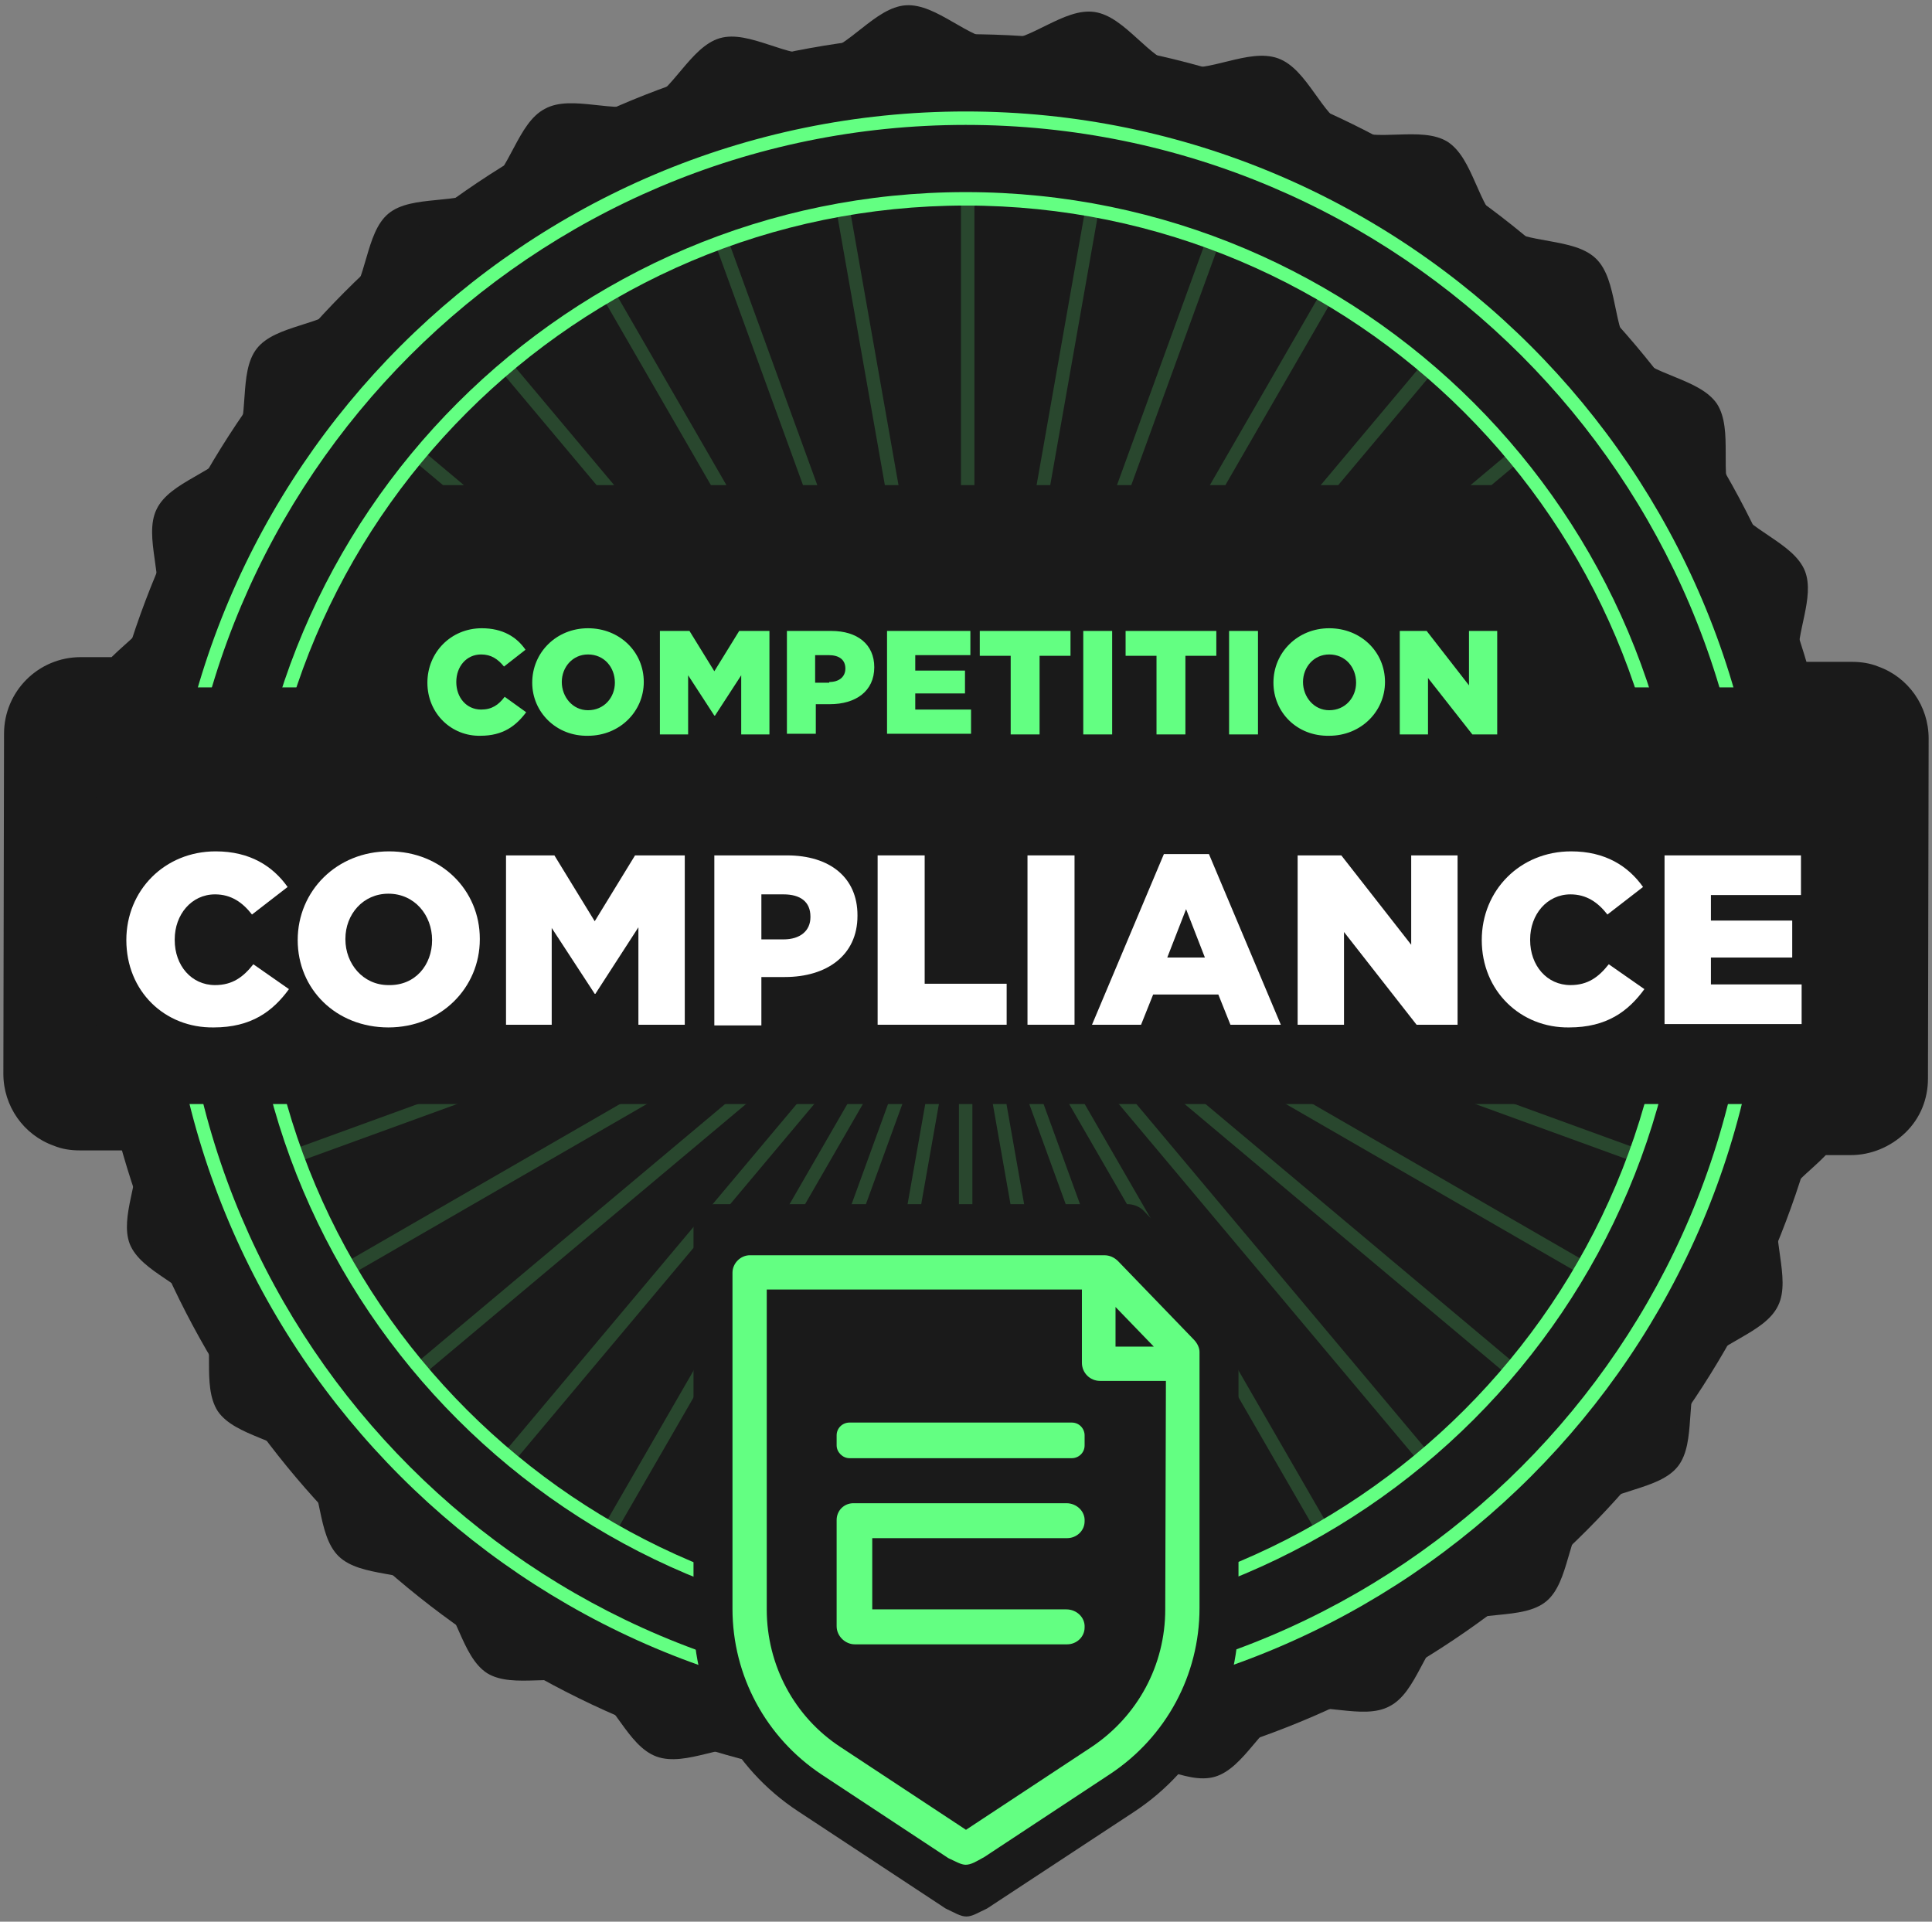 <?xml version="1.0" encoding="UTF-8"?>
<svg xmlns="http://www.w3.org/2000/svg" version="1.1" xmlns:xlink="http://www.w3.org/1999/xlink" viewBox="0 0 287.5 285.962">
  <rect x="0" y="0" width="287.5" height="285.962" fill="#808080" stroke="none"/>
  <defs>
    <style>
      .cls-1 {
        fill: #fff;
      }

      .cls-2 {
        fill: none;
      }

      .cls-3 {
        isolation: isolate;
      }

      .cls-4 {
        fill: #29472e;
      }

      .cls-5 {
        fill: #1a1a1a;
      }

      .cls-6 {
        fill: #63ff82;
      }

      .cls-7 {
        clip-path: url(#clippath);
      }
    </style>
    <clipPath id="clippath">
      <rect class="cls-2" x="34.7" y="19.987" width="217.8" height="52.2"/>
    </clipPath>
  </defs>
  <!-- Generator: Adobe Illustrator 28.7.1, SVG Export Plug-In . SVG Version: 1.2.0 Build 142)  -->
  <g>
    <g id="Layer_1">
      <g>
        <path class="cls-5" d="M286.9,160.487l.1-50.6c0-4.8-3-9.1-7.5-10.7-1.2-.5-2.6-.7-3.9-.7h-8c-.4-4.3,2.5-9.6,1-13.5-1.7-4.3-8.7-6.1-10.8-10.2-2.1-4.1.2-10.8-2.3-14.7-2.6-3.8-9.7-4.2-12.7-7.7-2.9-3.5-2-10.7-5.3-13.9s-10.4-2.1-14-4.9c-3.6-2.8-4.2-10-8.1-12.5-3.9-2.4-10.6.2-14.7-1.9-4.1-2-6.1-8.9-10.5-10.5s-10.4,2.3-14.8,1.2c-4.5-1.1-7.9-7.4-12.5-8.1-4.6-.7-9.7,4.5-14.2,4.3-4.6-.2-9.3-5.6-13.9-5.3-4.6.3-8.5,6.4-13,7.2s-10.3-3.6-14.7-2.3-7,8-11.2,9.7c-4.3,1.7-10.8-1.4-14.8.8-4.1,2.1-5.2,9.3-9,11.8-3.8,2.6-10.8.9-14.3,3.8-3.5,2.9-3.1,10.1-6.4,13.4-3.2,3.3-10.4,3.1-13.2,6.7-2.8,3.6-.9,10.5-3.4,14.5-2.4,3.9-9.5,5.2-11.5,9.4-2,4.1,1.3,10.5-.3,14.8-1,2.8-4.1,4.9-6.4,7.2h-4.6c-6.3,0-11.4,5.1-11.4,11.4l-.1,50.6c0,4.8,3,9.1,7.5,10.7,1.2.5,2.5.7,3.9.7h8.4c.6,4.3-2.5,9.9-1,13.9,1.7,4.3,8.7,6.1,10.8,10.2,2.1,4.1-.2,10.8,2.3,14.7,2.6,3.8,9.7,4.2,12.7,7.7,2.9,3.5,2,10.7,5.3,13.9,3.3,3.2,10.4,2.1,14,4.9s4.2,10,8.1,12.5c3.9,2.4,10.6-.2,14.7,1.9,4.1,2,6.1,8.9,10.5,10.5s10.4-2.3,14.8-1.2c4.5,1.1,7.9,7.4,12.5,8.1s9.7-4.5,14.2-4.3c4.6.2,9.3,5.6,13.9,5.3,4.6-.3,8.5-6.4,13-7.2,4.5-.8,10.3,3.6,14.7,2.3,4.4-1.3,7-8,11.2-9.7,4.3-1.7,10.8,1.4,14.8-.8,4.1-2.1,5.2-9.3,9-11.8,3.8-2.6,10.8-.9,14.3-3.8s3.1-10.1,6.4-13.4c3.2-3.3,10.4-3.1,13.2-6.7,2.8-3.6.9-10.5,3.4-14.5,2.4-3.9,9.5-5.2,11.5-9.4,2-4.1-1.3-10.5.3-14.8,1.1-2.9,4.4-5.1,6.8-7.6h3.7c3,0,5.9-1.2,8.1-3.3,2.3-2.2,3.4-5.1,3.4-8.1Z"/>
        <circle class="cls-5" cx="143.7" cy="135.587" r="130.5"/>
        <g class="cls-7">
          <g>
            <rect class="cls-4" x="143" y="30.387" width="2" height="106"/>
            <rect class="cls-4" x="133.807" y="31.201" width="2" height="105.998" transform="translate(-12.57 24.681) rotate(-9.997)"/>
            <rect class="cls-4" x="124.798" y="33.588" width="2" height="106" transform="translate(-22.028 48.244) rotate(-19.999)"/>
            <rect class="cls-4" x="116.508" y="37.489" width="2" height="105.998" transform="translate(-29.501 70.879) rotate(-30.001)"/>
            <rect class="cls-4" x="108.89" y="42.79" width="2" height="105.997" transform="translate(-35.862 93.051) rotate(-40.002)"/>
            <rect class="cls-4" x="102.402" y="49.338" width="2" height="105.997" transform="translate(-41.459 115.761) rotate(-49.998)"/>
            <rect class="cls-4" x="97.12" y="56.854" width="2" height="105.998" transform="translate(-46.075 139.899) rotate(-59.999)"/>
            <rect class="cls-4" x="93.204" y="65.241" width="2" height="106" transform="translate(-49.125 166.326) rotate(-70.001)"/>
            <rect class="cls-4" x="140.806" y="117.302" width="105.996" height="2" transform="translate(-28.769 73.394) rotate(-19.993)"/>
            <rect class="cls-4" x="136.925" y="108.909" width="105.996" height="2" transform="translate(-29.509 109.64) rotate(-29.988)"/>
            <rect class="cls-4" x="131.529" y="101.262" width="106.007" height="2" transform="translate(-22.567 142.505) rotate(-39.99)"/>
            <rect class="cls-4" x="125.002" y="94.826" width="105.996" height="2" transform="translate(-9.837 170.553) rotate(-49.99)"/>
            <rect class="cls-4" x="117.566" y="89.61" width="105.996" height="2" transform="translate(6.833 193.053) rotate(-60.012)"/>
            <rect class="cls-4" x="109.042" y="85.597" width="105.996" height="2" transform="translate(25.259 209.262) rotate(-70.007)"/>
            <rect class="cls-4" x="100.143" y="83.231" width="106.002" height="2" transform="translate(43.579 220.406) rotate(-79.991)"/>
          </g>
        </g>
        <path class="cls-6" d="M143.7,254.587c-65.6,0-119-53.4-119-119S78.1,16.587,143.7,16.587s119,53.4,119,119-53.3,119-119,119ZM143.7,18.587c-64.5,0-117,52.5-117,117s52.5,117,117,117,117-52.5,117-117S208.2,18.587,143.7,18.587Z"/>
        <g>
          <rect class="cls-4" x="142.7" y="135.587" width="2" height="106"/>
          <rect class="cls-4" x="151.904" y="134.799" width="2" height="105.998" transform="translate(-30.281 29.396) rotate(-9.997)"/>
          <rect class="cls-4" x="160.906" y="132.383" width="2" height="106" transform="translate(-53.638 66.551) rotate(-19.999)"/>
          <rect class="cls-4" x="169.191" y="128.496" width="2" height="105.998" transform="translate(-67.947 109.414) rotate(-30.001)"/>
          <rect class="cls-4" x="176.785" y="123.191" width="2" height="105.997" transform="translate(-71.659 155.508) rotate(-40.002)"/>
          <rect class="cls-4" x="183.309" y="116.718" width="2" height="105.997" transform="translate(-64.174 201.804) rotate(-49.998)"/>
          <rect class="cls-4" x="188.571" y="109.106" width="2" height="105.998" transform="translate(-45.602 245.222) rotate(-59.999)"/>
          <rect class="cls-4" x="192.548" y="100.76" width="2" height="106" transform="translate(-17.134 283.051) rotate(-70.001)"/>
          <rect class="cls-4" x="40.902" y="152.807" width="105.996" height="2" transform="translate(-46.929 41.375) rotate(-19.993)"/>
          <rect class="cls-4" x="44.913" y="161.177" width="105.996" height="2" transform="translate(-67.952 70.648) rotate(-29.988)"/>
          <rect class="cls-4" x="50.053" y="168.657" width="106.007" height="2" transform="translate(-84.932 105.904) rotate(-39.99)"/>
          <rect class="cls-4" x="56.771" y="175.311" width="105.996" height="2" transform="translate(-95.846 147.031) rotate(-49.99)"/>
          <rect class="cls-4" x="64.269" y="180.583" width="105.996" height="2" transform="translate(-98.62 192.393) rotate(-60.012)"/>
          <rect class="cls-4" x="72.534" y="184.401" width="105.996" height="2" transform="translate(-91.617 239.977) rotate(-70.007)"/>
          <rect class="cls-4" x="81.541" y="186.852" width="106.002" height="2" transform="translate(-73.834 287.698) rotate(-79.991)"/>
        </g>
        <path class="cls-6" d="M143.7,242.587c-59,0-107-48-107-107S84.7,28.587,143.7,28.587s107,48,107,107-48,107-107,107ZM143.7,30.587c-57.9,0-105,47.1-105,105s47.1,105,105,105,105-47.1,105-105c0-57.9-47.1-105-105-105Z"/>
        <rect class="cls-5" x="20.6" y="102.287" width="246.9" height="62"/>
        <g>
          <path class="cls-5" d="M183.3,193.787l-13-13.5c-.6-.7-1.6-1.1-2.5-1.1h-61.5c-1.7,0-3.1,1.4-3.1,3.1v58.4c0,11.6,5.8,22.4,15.5,28.8l22,14.5.2.1c1.1.5,2,1.1,2.9,1.1s1.8-.6,2.9-1.1l.2-.1,21.9-14.4c9.7-6.4,15.5-17.1,15.5-28.8v-44.4c0-1-.4-1.9-1-2.6Z"/>
          <g>
            <path class="cls-6" d="M129.8,223.687h28.9c1.5,0,2.8,1.2,2.7,2.7,0,1.4-1.2,2.5-2.6,2.5h-29v10.6h28.9c1.5,0,2.8,1.2,2.7,2.7,0,1.4-1.2,2.5-2.6,2.5h-31.6c-1.4,0-2.7-1.2-2.7-2.7v-15.8c0-1.4,1.1-2.5,2.5-2.5l2.8-0h0Z"/>
            <path class="cls-6" d="M126.4,216.987h33.1c1,0,1.9-.8,1.9-1.9v-1.5c0-1-.8-1.9-1.9-1.9h-33.1c-1,0-1.9.8-1.9,1.9v1.5c0,1,.9,1.9,1.9,1.9Z"/>
            <path class="cls-6" d="M177.6,199.287l-11.2-11.6c-.6-.6-1.3-.9-2.1-.9h-52.7c-1.4,0-2.6,1.2-2.6,2.6v50c0,10,5,19.2,13.3,24.7l18.8,12.4.2.1c.9.4,1.7.9,2.4.9.8,0,1.6-.5,2.5-1l.2-.1,18.8-12.4c8.3-5.5,13.3-14.7,13.3-24.7v-38.1c0-.6-.3-1.3-.9-1.9ZM171.7,200.387h-5.7v-5.9l5.7,5.9ZM173.4,239.487c0,8.3-4.1,15.9-11,20.5l-18.5,12.2q-.1,0-.1.1s-.1,0-.2-.1l-18.5-12.2c-6.9-4.5-11-12.2-11-20.5v-47.6h46.9v10.9c0,1.5,1.2,2.7,2.7,2.7h9.8l-.1,34h0Z"/>
          </g>
        </g>
        <g class="cls-3">
          <path class="cls-6" d="M63.6,101.587h0c0-4.5,3.5-8.1,8.1-8.1,3.1,0,5.2,1.3,6.5,3.2l-3.2,2.5c-.9-1.1-1.9-1.8-3.4-1.8-2.2,0-3.7,1.8-3.7,4.1h0c0,2.3,1.5,4.1,3.7,4.1,1.6,0,2.6-.7,3.5-1.9l3.2,2.3c-1.5,2-3.4,3.5-6.8,3.5-4.3.1-7.9-3.3-7.9-7.9Z"/>
          <path class="cls-6" d="M79.2,101.587h0c0-4.5,3.6-8.1,8.3-8.1s8.3,3.5,8.3,8h0c0,4.4-3.6,8-8.3,8-4.7.1-8.3-3.5-8.3-7.9ZM91.5,101.587h0c0-2.3-1.6-4.2-4-4.2-2.3,0-3.9,1.9-3.9,4.1h0c0,2.2,1.6,4.2,3.9,4.2,2.4,0,4-1.9,4-4.1Z"/>
          <path class="cls-6" d="M98.1,93.887h4.5l3.7,6,3.7-6h4.5v15.4h-4.2v-8.8l-3.9,6h-.1l-3.9-6v8.8h-4.2v-15.4h-.1Z"/>
          <path class="cls-6" d="M117.1,93.887h6.6c3.9,0,6.4,2,6.4,5.4h0c0,3.6-2.8,5.5-6.6,5.5h-2.1v4.4h-4.3v-15.3h0ZM123.4,101.487c1.5,0,2.4-.8,2.4-2h0c0-1.3-.9-2-2.5-2h-2v4.1h2.1v-.1Z"/>
          <path class="cls-6" d="M132,93.887h12.4v3.6h-8.2v2.3h7.4v3.4h-7.4v2.4h8.3v3.6h-12.5v-15.3Z"/>
          <path class="cls-6" d="M150.4,97.587h-4.6v-3.7h13.5v3.7h-4.6v11.7h-4.3v-11.7h0Z"/>
          <path class="cls-6" d="M161.2,93.887h4.3v15.4h-4.3v-15.4Z"/>
          <path class="cls-6" d="M172.1,97.587h-4.6v-3.7h13.5v3.7h-4.6v11.7h-4.3v-11.7h0Z"/>
          <path class="cls-6" d="M182.9,93.887h4.3v15.4h-4.3v-15.4Z"/>
          <path class="cls-6" d="M189.5,101.587h0c0-4.5,3.6-8.1,8.3-8.1s8.3,3.5,8.3,8h0c0,4.4-3.6,8-8.3,8-4.8.1-8.3-3.5-8.3-7.9ZM201.8,101.587h0c0-2.3-1.6-4.2-4-4.2-2.3,0-3.9,1.9-3.9,4.1h0c0,2.2,1.6,4.2,3.9,4.2,2.4,0,4-1.9,4-4.1Z"/>
          <path class="cls-6" d="M208.3,93.887h4l6.3,8.1v-8.1h4.2v15.4h-3.7l-6.6-8.4v8.4h-4.2v-15.4Z"/>
        </g>
        <g class="cls-3">
          <path class="cls-1" d="M18.8,139.887h0c0-7.4,5.7-13.2,13.3-13.2,5.1,0,8.5,2.2,10.7,5.3l-5.3,4.1c-1.4-1.8-3.1-3-5.5-3-3.5,0-6,3-6,6.7v.1c0,3.8,2.5,6.7,6,6.7,2.6,0,4.2-1.2,5.7-3.1l5.3,3.7c-2.4,3.3-5.6,5.7-11.2,5.7-7.3.1-13-5.4-13-13Z"/>
          <path class="cls-1" d="M44.3,139.887h0c0-7.3,5.8-13.2,13.6-13.2,7.8,0,13.5,5.8,13.5,13v.1c0,7.2-5.8,13.1-13.6,13.1s-13.5-5.7-13.5-13ZM64.3,139.887h0c0-3.7-2.6-6.9-6.5-6.9-3.8,0-6.4,3.1-6.4,6.7v.1c0,3.6,2.6,6.8,6.4,6.8,4,.1,6.5-3,6.5-6.7Z"/>
          <path class="cls-1" d="M75.1,127.287h7.4l6,9.8,6-9.8h7.4v25.2h-6.9v-14.5l-6.4,9.9h-.1l-6.4-9.8v14.4h-6.8v-25.2h-.2Z"/>
          <path class="cls-1" d="M106.3,127.287h10.8c6.4,0,10.5,3.3,10.5,8.9v.1c0,5.9-4.6,9.1-10.8,9.1h-3.5v7.2h-7v-25.3ZM116.6,139.787c2.5,0,4-1.3,4-3.3v-.1c0-2.2-1.5-3.3-4-3.3h-3.3v6.7h3.3v-0Z"/>
          <path class="cls-1" d="M130.6,127.287h7v19.1h12.2v6.1h-19.2v-25.2Z"/>
          <path class="cls-1" d="M152.9,127.287h7v25.2h-7v-25.2Z"/>
          <path class="cls-1" d="M173.2,127.087h6.7l10.7,25.4h-7.5l-1.8-4.5h-9.7l-1.8,4.5h-7.3l10.7-25.4ZM179.3,142.487l-2.8-7.2-2.8,7.2h5.6Z"/>
          <path class="cls-1" d="M193.1,127.287h6.5l10.4,13.3v-13.3h6.9v25.2h-6.1l-10.8-13.8v13.8h-6.9v-25.2h-0Z"/>
          <path class="cls-1" d="M220.5,139.887h0c0-7.4,5.7-13.2,13.3-13.2,5.1,0,8.5,2.2,10.7,5.3l-5.3,4.1c-1.4-1.8-3.1-3-5.5-3-3.5,0-6,3-6,6.7v.1c0,3.8,2.5,6.7,6,6.7,2.6,0,4.2-1.2,5.7-3.1l5.3,3.7c-2.4,3.3-5.6,5.7-11.2,5.7-7.2.1-13-5.4-13-13Z"/>
          <path class="cls-1" d="M247.7,127.287h20.3v5.9h-13.4v3.8h12.1v5.5h-12.1v4h13.5v5.9h-20.4v-25.1Z"/>
        </g>
      </g>
    </g>
  </g>
</svg>